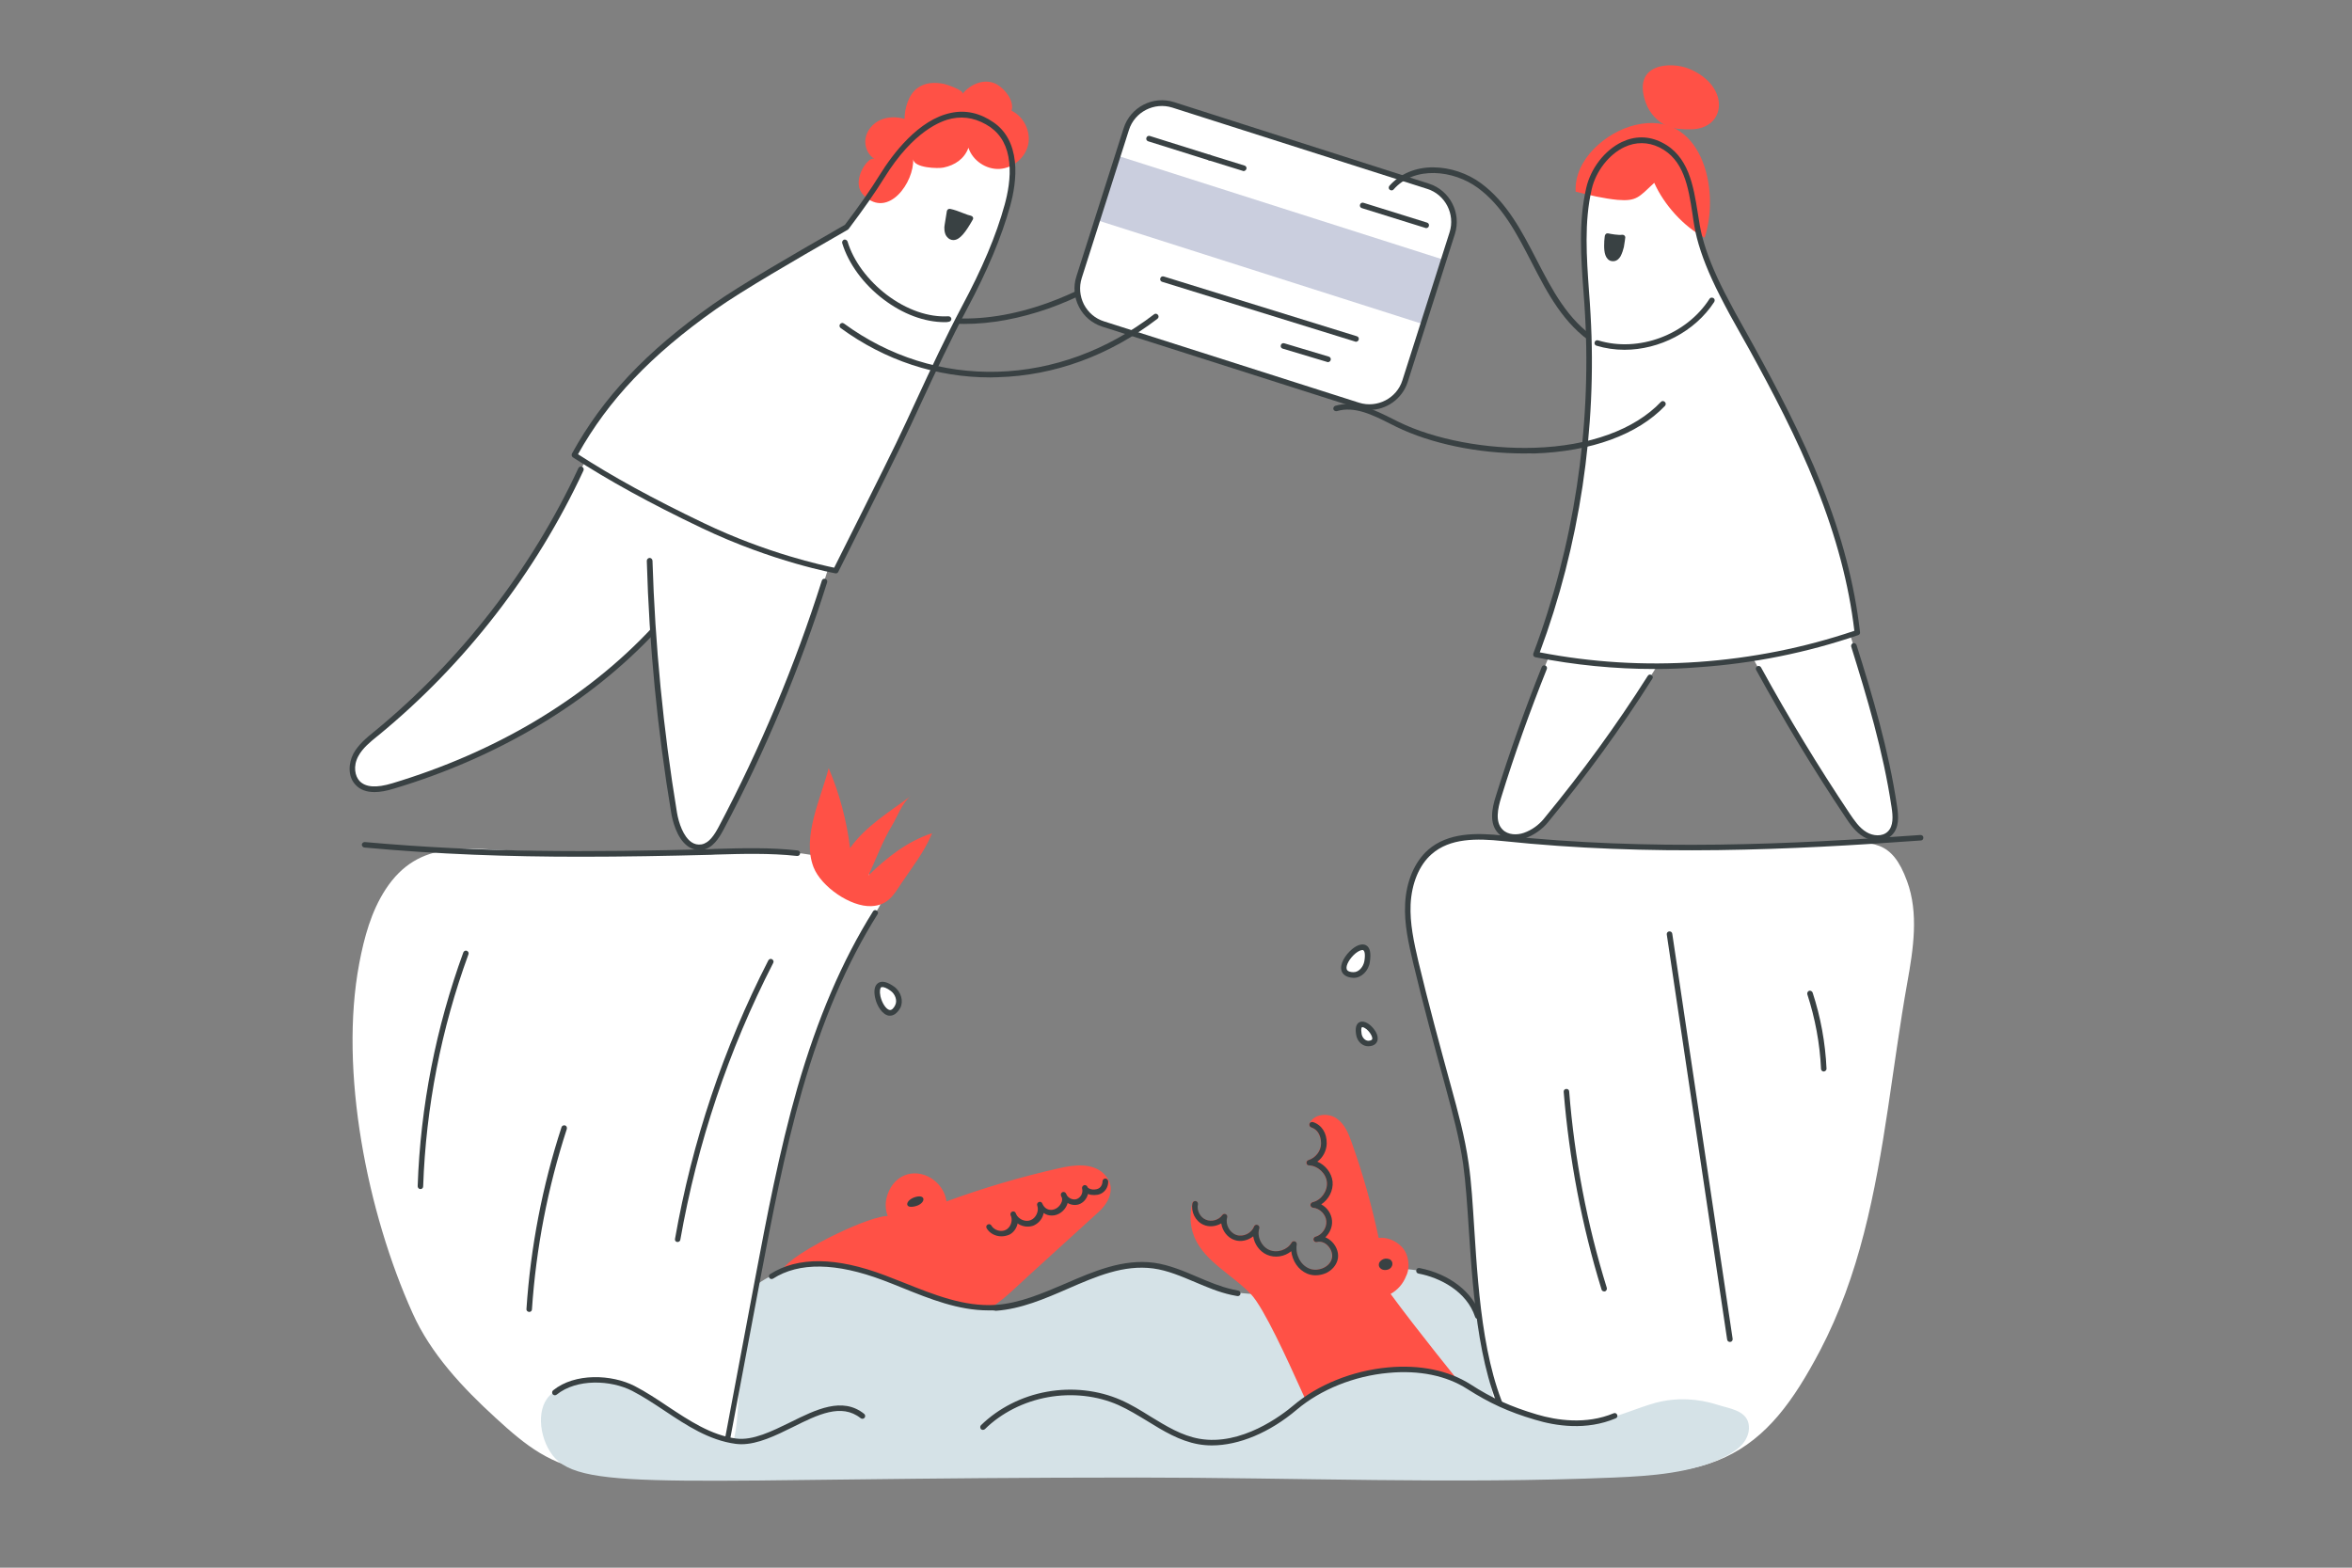 <?xml version="1.0" encoding="UTF-8"?> <!-- Generator: Adobe Illustrator 24.3.0, SVG Export Plug-In . SVG Version: 6.00 Build 0) --> <svg xmlns="http://www.w3.org/2000/svg" xmlns:xlink="http://www.w3.org/1999/xlink" id="Layer_1" x="0px" y="0px" viewBox="0 0 1200 800" style="enable-background:new 0 0 1200 800;" xml:space="preserve"><rect x="0" y="0" width="1200" height="800" fill="#808080" stroke="none"/> <style type="text/css"> .st0{fill:#FF5146;} .st1{fill:#394143;} .st2{fill:#FFFFFF;} .st3{fill:#D5E2E7;} .st4{fill:#CACEDE;} </style> <g> <g> <g> <path class="st0" d="M559.6,617.3c-11.9,10.8-23.8,21.7-35.7,32.5c-9.2,8.4-16.7,16.7-28.5,21c-25.2,9.2-53.7,6.8-78.7-2.1 c-4.3-1.5-8.6-3.3-12-6.3c-3.4-3-5.7-7.6-5-12.1c1.3-8.4,52.3-32.8,56-27.6c-5.3-7.4-1.1-19.4,7.6-22c8.7-2.5,18.7,5.4,18.3,14.4 c19.3-7.2,39.2-13.1,59.3-17.6c7.3-1.6,15.9-2.7,21.2,2.5C567.9,605.6,564.8,612.5,559.6,617.3z"></path> <path class="st0" d="M460.8,678c-14.4,0-29.6-2.7-44.6-8c-4.1-1.4-8.8-3.3-12.5-6.6c-4.1-3.7-6.2-8.8-5.5-13.4 c0.4-2.5,4.3-7.4,20.5-16.2c11-5.9,23.2-11.1,30.3-12.7c1.5-0.4,2.8-0.6,3.9-0.6c-1.3-3.4-1.4-7.3,0-11.1c1.7-5,5.4-8.8,10-10.1 c4.5-1.3,9.7-0.2,13.8,3.1c3.5,2.8,5.7,6.7,6.2,10.7c18.8-6.9,38.1-12.6,57.7-17c7.4-1.7,16.7-2.8,22.5,2.8 c2.4,2.4,3.7,5.1,3.6,8.1c-0.1,3.8-2.2,7.8-6.1,11.4l-35.7,32.5c-1.4,1.3-2.8,2.6-4.2,3.9c-7.5,7-14.6,13.6-24.8,17.4 C485,676,473.2,678,460.8,678z M453.5,623.3c-2,0-6.7,0.9-16.3,4.9c-17.6,7.3-35.5,18.3-36.1,22.3c-0.6,3.6,1.2,7.8,4.6,10.8 c3.3,3,7.7,4.7,11.5,6c27.4,9.7,55,10.4,77.7,2.1c9.7-3.6,16.6-10,23.9-16.8c1.4-1.3,2.8-2.6,4.2-3.9l35.7-32.5l0,0 c3.2-3,5.1-6.3,5.2-9.3c0-2.2-0.9-4.2-2.8-6c-4.9-4.7-13.2-3.6-19.9-2.1c-20,4.5-39.9,10.4-59.1,17.6c-0.4,0.2-0.9,0.1-1.3-0.2 s-0.6-0.7-0.6-1.2c0.2-3.8-1.7-7.7-5.2-10.4c-3.4-2.7-7.6-3.7-11.3-2.6c-3.6,1.1-6.7,4.2-8.1,8.3c-1.4,4.1-1,8.4,1.3,11.5 c0,0,0,0,0,0c0.5,0.6,0.3,1.5-0.3,2c-0.6,0.4-1.5,0.3-1.9-0.3C454.4,623.4,454.1,623.3,453.5,623.3z M454.6,623.5L454.6,623.5 C454.6,623.5,454.6,623.5,454.6,623.5z"></path> </g> <g> <path class="st1" d="M510.9,630.9c-3,0-6-1.5-7.5-4.1c-0.4-0.7-0.2-1.5,0.5-1.9c0.7-0.4,1.5-0.2,1.9,0.5c1.4,2.4,4.9,3.5,7.4,2.2 c2.3-1.2,3.5-4.3,2.7-6.8c-0.1-0.2-0.2-0.4-0.3-0.7c-0.2-0.7,0.1-1.5,0.8-1.8c0.7-0.3,1.5,0,1.8,0.7c0.1,0.2,0.2,0.4,0.3,0.7 c0.5,1.1,1.6,2.1,2.8,2.7c1.5,0.7,3.1,0.8,4.4,0.3c1.4-0.5,2.5-1.6,3.2-3.1c0.7-1.5,0.8-3.1,0.3-4.4c-0.3-0.7,0.1-1.5,0.8-1.8 c0.7-0.3,1.5,0,1.8,0.8c0.9,2.1,2.5,3.2,4.4,3.2c0,0,0.1,0,0.1,0c2.2,0,4.4-1.6,5.3-3.9c0.3-0.6,0.4-1.5,0.2-2.3 c-0.2-0.3-0.4-0.7-0.5-1.1c-0.2-0.7,0.1-1.4,0.7-1.7c0.6-0.3,1.4-0.1,1.8,0.5c0.2,0.4,0.4,0.7,0.6,1.2c1,1.5,3.2,2.4,4.9,1.8 c2.1-0.7,3.4-3.2,2.8-5.3c0,0,0,0,0,0c-0.2-0.7,0.2-1.5,1-1.8c0.7-0.2,1.5,0.2,1.8,1c0.1,0.5,1.4,1.1,2.5,1.2 c1.7,0.1,2.8-0.2,3.7-0.9c0.9-0.8,1.4-2,1.4-3.2c0-0.8,0.6-1.4,1.4-1.5c0.8,0,1.4,0.6,1.5,1.4c0.1,2.1-0.8,4.2-2.4,5.5 c-1.9,1.6-4.1,1.6-5.7,1.5c-0.6,0-1.4-0.2-2.2-0.5c-0.6,2.4-2.3,4.5-4.7,5.3c-1.9,0.6-4,0.3-5.7-0.7c-0.1,0.2-0.1,0.5-0.2,0.7 c-1.3,3.4-4.5,5.7-7.8,5.7c-1.6,0-3-0.4-4.2-1.3c-0.1,0.6-0.4,1.3-0.6,1.9c-1,2.2-2.8,3.8-4.8,4.6c-2.1,0.7-4.5,0.6-6.6-0.4 c-0.5-0.2-0.9-0.5-1.3-0.8c-0.5,2.4-2,4.7-4.3,5.8C513.4,630.7,512.1,630.9,510.9,630.9z"></path> </g> <path class="st1" d="M467.2,610.8c5.9-1.6,5,4.2-1.5,5C461.3,616.4,462.2,612.2,467.2,610.8z"></path> </g> <g> <path class="st2" d="M455.3,504.5c-15.3-11-4.6,22.5,2.6,9.1C459.6,510.6,458.1,506.6,455.3,504.5z"></path> <path class="st1" d="M454.1,518.3c-0.2,0-0.4,0-0.6,0c-3.3-0.5-6.1-4.9-7-9.1c-0.8-3.6-0.3-6.4,1.6-7.6c1.9-1.2,4.6-0.6,8.1,1.9 l0,0c3.6,2.6,4.9,7.5,3.1,10.9C457.5,517.5,455.6,518.3,454.1,518.3z M450.2,503.7c-0.3,0-0.5,0.1-0.6,0.1 c-0.6,0.4-0.9,2.1-0.4,4.6c0.8,3.5,2.9,6.7,4.7,7c1.2,0.2,2.2-1.2,2.8-2.4c1.3-2.5-0.1-5.8-2.2-7.3l0,0 C452.5,504.2,451,503.7,450.2,503.7z"></path> </g> <g> <path class="st3" d="M767.4,681c-1.7-1.1-3.5-2.1-5.2-3.3c-3.5-2.3-6.9-4.8-9.3-8.2c-2.4-3.3-3.6-6.8-6.6-9.8 c-7.4-7.3-17.9-11.2-28.1-12c-15.2-1.2-30.1,3.3-44.8,7.2c-14.7,3.9-30.1,7.4-45,4.1c-13.8-3-25.9-11.6-39.9-13.5 c-27.9-3.8-52.6,19.7-80.6,21.5c-19.8,1.3-38.4-8.2-57-15.2c-24.8-9.4-49.8-10.3-70.4,8.2c-1.5,7.5-3.4,15-5.1,22.4 c-1.6,7.2-2.2,15-4.3,22c-3.7,12.1-5.8,23.1,2.5,34.3c5.5,7.4,14.4,11.9,23.5,12.6c10.4,0.7,21.2,0.1,31.7,0.1 c25.9,0,51.7,0,77.6,0c29.2,0,58.5,0,87.7,0c27.7,0,55.5,0,83.2,0c21.5,0,44,0.5,65.1-4c11.1-2.4,21.9-7,30-14.9 c12.4-12.1,16.2-31.3,3.5-44.7C773.6,685.1,770.6,683,767.4,681z"></path> <g> <path class="st1" d="M753.9,673c-0.6,0-1.1-0.4-1.3-1c-4.3-13-17.8-20-28.9-22.1c-0.8-0.1-1.3-0.9-1.1-1.7 c0.1-0.8,0.9-1.3,1.7-1.1c15.2,3,27.1,12.2,31,24c0.2,0.7-0.2,1.5-0.9,1.8C754.2,673,754,673,753.9,673z"></path> </g> <g> <path class="st1" d="M504.2,668.7c-15.2,0-29.7-5.8-43.8-11.5c-3.3-1.3-6.6-2.7-9.9-3.9c-23.9-9-42.8-9.3-56.1-0.8 c-0.7,0.4-1.5,0.2-1.9-0.4c-0.4-0.7-0.2-1.5,0.4-1.9c14.1-9,33.8-8.8,58.6,0.6c3.3,1.3,6.7,2.6,10,3.9c15,6,30.4,12.2,46.4,11.2 c12.3-0.8,24.2-6,35.7-10.9c14.5-6.3,29.4-12.7,45.2-10.6c7.8,1.1,15.1,4.2,22.1,7.2c5.8,2.5,11.8,5,17.9,6.4 c1,0.2,1.9,0.4,2.9,0.6c0.8,0.1,1.3,0.8,1.2,1.6c-0.1,0.8-0.8,1.3-1.6,1.2c-1-0.2-2.1-0.4-3.1-0.6c-6.4-1.4-12.5-4-18.4-6.5 c-6.9-2.9-14-6-21.4-7c-15.1-2-29,4-43.7,10.4c-11.7,5.1-23.8,10.3-36.6,11.2C506.8,668.6,505.5,668.7,504.2,668.7z"></path> </g> </g> <g> <g> <path class="st0" d="M675.2,729.8c0.9,1.7,1.9,3.4,3.8,3.9c1.8,0.5,3.7,0.3,5.5-0.2c11.9-2.7,54.4-15.4,59.9-26.3 c0,0-23.5-28.9-37.2-47.7c4-1.7,7.2-5.1,8.8-9.2c2.1-3.9,1.2-10.1-2-13.3c-3.1-3.2-7.5-4.9-11.9-4c-3.4-17-8.1-33.7-14-49.9 c-1.5-4.3-3.4-8.8-7.1-11.4c-3.7-2.6-9.9-2.1-11.8,2.1c4.2,1.4,6.1,5.3,6,9.6c-0.1,4.4-3.2,8.5-7.5,9.8c5.2,0.2,9.9,4.6,10.5,9.8 s-3.3,10.5-8.4,11.7c4.1,0.4,7.7,4,8.1,8.1s-2.5,8.3-6.5,9.5c5.4-1.3,10.8,4.9,9.3,10.3c-1.5,5.4-8.4,8.1-13.6,5.9 c-5.1-2.2-8-8.3-7.2-13.9c-2.6,4.4-8.6,6.4-13.3,4.3c-4.7-2-7.3-7.8-5.8-12.7c-1.6,4.1-6.6,6.5-10.8,5.2 c-4.2-1.4-6.8-6.4-5.6-10.6c-2.2,3.1-6.7,4.4-10.2,2.8c-3.5-1.5-5.6-5.7-4.8-9.4c-5.3,24,16.3,31.2,29.6,45.3 c8.5,9,25.8,49.8,29.3,56.9c1.8,3.6,3.5,7.1,5.3,10.7C674.4,728.1,674.8,729,675.2,729.8z"></path> <path class="st0" d="M681.2,735.4c-0.8,0-1.7-0.1-2.6-0.4c-2.5-0.7-3.7-2.8-4.7-4.7c-0.2-0.4-0.4-0.8-0.6-1.2 c-0.2-0.4-0.4-0.9-0.6-1.3c-1.2-2.4-2.4-4.8-3.5-7.1c-0.6-1.2-1.2-2.4-1.8-3.6c-0.7-1.5-2.1-4.5-3.8-8.3 c-6.5-14.4-18.7-41.3-25.3-48.3c-3.4-3.6-7.5-6.8-11.4-9.9c-11.2-8.9-22.7-18-18.6-36.6c0,0,0,0,0,0c0.2-0.8,0.9-1.2,1.7-1.1 c0.8,0.2,1.2,0.9,1.1,1.7l0,0c-0.7,3,1.1,6.6,4,7.8c2.9,1.3,6.6,0.2,8.4-2.3c0.4-0.6,1.1-0.8,1.8-0.5c0.6,0.3,0.9,1,0.7,1.7 c-1,3.5,1.2,7.7,4.7,8.9c3.5,1.2,7.8-0.9,9-4.3c0.3-0.7,1.1-1.1,1.8-0.8c0.7,0.2,1.1,1,0.9,1.7c-1.3,4.2,1,9.2,5,11 c4,1.8,9.3,0.1,11.5-3.7c0.3-0.6,1-0.8,1.7-0.6c0.6,0.2,1,0.9,0.9,1.5c-0.8,5.2,1.9,10.5,6.3,12.3c2.2,1,5,0.8,7.4-0.3 c2.1-1,3.7-2.7,4.2-4.7c0.6-2.1-0.2-4.7-2-6.6c-1.6-1.7-3.7-2.4-5.6-1.9c-0.8,0.2-1.5-0.3-1.7-1c-0.2-0.7,0.2-1.5,1-1.7 c3.3-0.9,5.8-4.5,5.5-8c-0.3-3.5-3.4-6.5-6.8-6.8c-0.7-0.1-1.2-0.6-1.3-1.3c0-0.7,0.4-1.3,1.1-1.5c4.4-1,7.7-5.7,7.3-10.2 c-0.4-4.5-4.6-8.4-9.1-8.6c-0.7,0-1.3-0.5-1.3-1.2c-0.1-0.7,0.3-1.3,1-1.5c3.6-1.1,6.4-4.7,6.4-8.4c0-2-0.4-6.7-5-8.3 c-0.4-0.1-0.7-0.4-0.8-0.8c-0.2-0.4-0.2-0.8,0-1.1c0.9-2,2.6-3.5,5-4.1c2.9-0.8,6.4-0.3,8.9,1.5c4,2.8,6,7.5,7.6,12.1 c5.7,15.9,10.3,32.3,13.8,48.8c4.2-0.4,8.5,1.2,11.8,4.6c3.5,3.6,4.5,10.4,2.2,14.9c-1.5,3.9-4.3,7.1-7.9,9.1 c13.6,18.6,35.9,46,36.1,46.3c0.4,0.4,0.4,1,0.2,1.5c-2.5,5-12.1,10.7-28.3,16.9c-13.1,5-26.9,8.9-32.5,10.1 C683.7,735.2,682.5,735.4,681.2,735.4z M610.4,622.3c0.4,12,9.2,18.9,18.3,26.2c4,3.2,8.1,6.4,11.7,10.2 c6.9,7.3,19.2,34.5,25.8,49c1.7,3.8,3.1,6.8,3.8,8.2c0.6,1.2,1.2,2.4,1.8,3.6c1.1,2.3,2.3,4.7,3.5,7.1c0.2,0.4,0.4,0.9,0.6,1.4 c0.2,0.4,0.4,0.8,0.6,1.2l0,0c0.7,1.4,1.5,2.8,3,3.2c1.5,0.5,3.3,0.2,4.8-0.2c5.5-1.2,19.2-5.1,32.1-10 c14.2-5.4,23.5-10.6,26.3-14.8c-3.8-4.7-24.3-30.1-36.6-47c-0.3-0.3-0.3-0.8-0.2-1.2c0.1-0.4,0.4-0.8,0.8-0.9 c3.6-1.6,6.6-4.7,8-8.4c0-0.1,0-0.1,0.1-0.2c1.8-3.4,1-8.9-1.7-11.6c-3-3-6.8-4.3-10.6-3.6c-0.4,0.1-0.7,0-1.1-0.2 c-0.3-0.2-0.5-0.5-0.6-0.9c-3.4-16.8-8.1-33.6-13.9-49.7c-1.5-4.1-3.2-8.4-6.6-10.7c-1.8-1.3-4.4-1.7-6.5-1.1 c-0.7,0.2-1.6,0.6-2.4,1.4c3.5,1.9,5.4,5.6,5.3,10.3c-0.1,3.6-1.9,7.1-4.8,9.2c4.1,1.7,7.3,5.7,7.8,10.2c0.4,4.6-2,9.1-5.8,11.6 c3,1.6,5.2,4.7,5.5,8.2c0.3,3.2-1.1,6.4-3.4,8.6c1.2,0.5,2.4,1.3,3.5,2.4c2.5,2.6,3.6,6.2,2.7,9.3c-0.8,2.8-2.9,5.1-5.7,6.5 c-3.1,1.5-6.8,1.6-9.8,0.4c-4.4-1.9-7.4-6.4-8-11.4c-3.4,2.8-8.3,3.6-12.4,1.8c-3.8-1.7-6.4-5.4-7-9.4c-2.6,2.1-6.3,3-9.5,1.9 c-3.7-1.2-6.3-4.8-6.8-8.5c-2.7,1.6-6.2,2-9.1,0.7C612.6,624.5,611.4,623.5,610.4,622.3z"></path> </g> <g> <path class="st1" d="M708.1,643.8c1.1,0.5,0.8,2.1-0.5,2.6c-1.3,0.5-2.9-0.2-2.8-1.2c0.1-1.1,2-1.9,3.1-1.5L708.1,643.8z"></path> <path class="st1" d="M706.7,648.1c-0.8,0-1.6-0.2-2.2-0.7c-0.8-0.6-1.1-1.4-1-2.3c0.1-0.9,0.7-1.6,1.6-2.2 c1.1-0.7,2.4-0.8,3.5-0.4c0,0,0,0,0.1,0l0.2,0.1c0,0,0,0,0.1,0c0.9,0.5,1.5,1.4,1.4,2.4c0,1.2-0.8,2.3-2,2.8 C707.7,648,707.2,648.1,706.7,648.1z M706.2,645.5L706.2,645.5L706.2,645.5z M706.6,645.2c0.2,0,0.3,0,0.5-0.1 c0.1,0,0.1-0.1,0.2-0.1c0,0,0,0,0,0C707,645.1,706.8,645.1,706.6,645.2z"></path> </g> <g> <path class="st1" d="M671.2,650.8c-1.5,0-3-0.3-4.4-0.9c-4.4-1.9-7.4-6.4-8-11.4c-3.4,2.8-8.3,3.6-12.4,1.8 c-3.8-1.7-6.4-5.4-7-9.4c-2.6,2.1-6.3,3-9.5,1.9c-3.7-1.2-6.3-4.8-6.8-8.5c-2.7,1.6-6.2,2-9.1,0.7c-4.1-1.8-6.5-6.6-5.6-11 c0.2-0.8,0.9-1.2,1.7-1.1c0.8,0.2,1.2,0.9,1.1,1.7c-0.7,3,1.1,6.6,4,7.8c2.9,1.3,6.6,0.2,8.4-2.3c0.4-0.6,1.1-0.8,1.8-0.5 c0.6,0.3,0.9,1,0.7,1.7c-1,3.5,1.2,7.7,4.7,8.9c3.5,1.2,7.8-0.9,9-4.3c0.3-0.7,1.1-1.1,1.8-0.8c0.7,0.2,1.1,1,0.9,1.7 c-1.3,4.2,1,9.2,5,11c4,1.8,9.3,0.1,11.5-3.7c0.3-0.6,1-0.8,1.7-0.6c0.6,0.2,1,0.9,0.9,1.5c-0.8,5.2,1.9,10.5,6.3,12.3 c2.2,1,5,0.8,7.4-0.3c2.1-1,3.7-2.7,4.2-4.7c0.6-2.1-0.2-4.7-2-6.6c-1.6-1.7-3.7-2.4-5.6-1.9c-0.8,0.2-1.5-0.3-1.7-1 c-0.2-0.7,0.2-1.5,1-1.7c3.3-0.9,5.8-4.5,5.5-8c-0.3-3.5-3.4-6.5-6.8-6.8c-0.7-0.1-1.2-0.6-1.3-1.3c0-0.7,0.4-1.3,1.1-1.5 c4.4-1,7.7-5.7,7.3-10.2c-0.4-4.5-4.6-8.4-9.1-8.6c-0.7,0-1.3-0.5-1.3-1.2c-0.1-0.7,0.3-1.3,1-1.5c3.6-1.1,6.4-4.7,6.4-8.4 c0-2-0.4-6.7-5-8.3c-0.7-0.2-1.1-1-0.9-1.8c0.2-0.7,1-1.1,1.8-0.9c4.5,1.5,7.1,5.6,7,11c-0.1,3.6-1.9,7.1-4.8,9.2 c4.1,1.7,7.3,5.7,7.8,10.2c0.4,4.6-2,9.1-5.8,11.6c3,1.6,5.2,4.7,5.5,8.2c0.3,3.2-1.1,6.4-3.4,8.6c1.2,0.5,2.4,1.3,3.5,2.4 c2.5,2.6,3.6,6.2,2.7,9.3c-0.8,2.8-2.9,5.1-5.7,6.5C674.9,650.4,673,650.8,671.2,650.8z"></path> </g> </g> <g> <path class="st2" d="M386.9,651.9c-2.8,14.7-5.6,29.5-8.3,44.2c-4.4,23.5,2.9,54.5-25.3,56.4c-31.1,2.1-36.3,1.3-50.6-1.2 c-22.2-3.9-33.9-13.1-50-27.9c-16.6-15.2-32.9-32.5-42.2-53.3c-23.1-51.2-37.6-123.6-27.2-178.5c2.5-13.2,6.1-26.5,13.4-37.7 c17.2-26.4,42.3-20.5,69.6-19.6c32.3,1.1,64.7,1.2,97,0.3c27-0.8,55.5-1.9,79.2,11.2c3.5,1.9,7.2,4.6,8,8.5 c0.8,4-1.5,7.9-3.7,11.4C411.9,521.2,399,587.5,386.9,651.9z"></path> <g> <path class="st1" d="M345.7,633.8c-0.1,0-0.2,0-0.2,0c-0.8-0.1-1.3-0.9-1.1-1.6c8.7-49.6,24.7-97.4,47.6-142.1 c0.4-0.7,1.2-1,1.9-0.6c0.7,0.4,1,1.2,0.6,1.9c-22.8,44.4-38.7,91.9-47.4,141.3C347,633.3,346.4,633.8,345.7,633.8z"></path> </g> <g> <path class="st1" d="M270,669.5C270,669.5,270,669.5,270,669.5c-0.9-0.1-1.5-0.7-1.4-1.5c2.1-31.5,8.1-62.8,17.9-92.8 c0.2-0.7,1-1.1,1.8-0.9c0.7,0.2,1.1,1,0.9,1.8c-9.7,29.8-15.7,60.8-17.8,92.1C271.4,668.9,270.8,669.5,270,669.5z"></path> </g> <g> <path class="st1" d="M214.5,606.8C214.5,606.8,214.5,606.8,214.5,606.8c-0.8,0-1.4-0.7-1.4-1.5c1.4-40.8,9.3-80.9,23.3-119.3 c0.3-0.7,1.1-1.1,1.8-0.8c0.7,0.3,1.1,1.1,0.8,1.8c-13.9,38.1-21.7,77.9-23.1,118.4C215.9,606.2,215.3,606.8,214.5,606.8z"></path> </g> <g> <path class="st1" d="M370.8,738.4c-0.1,0-0.2,0-0.3,0c-0.8-0.1-1.3-0.9-1.1-1.6l16-85c5.7-30.1,12.1-64.1,21.4-96.6 c10.3-35.6,22.9-65,38.6-90.1c0.4-0.7,1.3-0.9,1.9-0.4c0.7,0.4,0.9,1.3,0.4,1.9c-15.6,24.8-28.1,54-38.3,89.3 c-9.3,32.3-15.7,66.3-21.4,96.3l-16,85C372.1,737.9,371.5,738.4,370.8,738.4z"></path> </g> <g> <path class="st1" d="M296.5,437.2c-36.9,0-72.5-1.2-110.6-4.7c-0.8-0.1-1.3-0.8-1.3-1.5c0.1-0.8,0.8-1.3,1.5-1.3 c60.2,5.4,114.3,5.3,177,3.6l1.8-0.1c13.9-0.4,28.2-0.8,42.1,0.8c0.8,0.1,1.3,0.8,1.2,1.6c-0.1,0.8-0.8,1.3-1.6,1.2 c-13.7-1.5-27.9-1.1-41.7-0.7l-1.8,0.1C340.1,436.8,318.1,437.2,296.5,437.2z"></path> </g> <path class="st0" d="M475,426.5c-3.7,8.5-9.6,16.1-14.8,23.8c-4.2,6.3-7,11.7-15.6,12.1c-10.6,0.5-25.6-9.9-29.5-19.8 c-6.1-15.6,3.9-35.6,7.7-50.6c5.5,13,9.2,26.7,10.9,40.8c8-11.3,19.9-18.3,31-26.6c-4.2,3.1-6.9,10.6-9.6,15.1 c-4.8,7.9-8.1,17-12,25.4c9.5-9.2,19.7-17.3,32.4-21.5C475.4,425.6,475.2,426.1,475,426.5z"></path> </g> <g> <path class="st2" d="M767,427.9c37.6,3.9,75.4,5.2,113.1,4.6c18.8-0.3,37.6-1,56.3-2.1c19-1,28.9-1.9,36.6,19.3 c6,16.3,3.2,34.6,0.1,51.8c-7.6,42.5-11.3,85.9-22.1,127.8c-5.3,20.7-12.5,41-22.4,59.9c-27.1,51.5-54.4,75.4-144.4,55.4 c-21.8-4.9-22.5-36.6-26.9-55.8c-7.1-30.9-5-63.6-9.5-94.9c-1.9-13.3-5.4-26.2-9-39.1c-5.7-21.1-11.5-42.2-16.6-63.5 c-2.3-9.7-4.5-19.6-4.1-29.6c0.5-10,3.9-20.3,11.2-26.7C739.5,426.1,754,426.5,767,427.9z"></path> <g> <path class="st1" d="M818.4,659c-0.6,0-1.2-0.4-1.3-1c-10.1-32.7-16.5-66.6-19.3-100.8c-0.1-0.8,0.5-1.5,1.3-1.5 c0.8-0.1,1.5,0.5,1.5,1.3c2.7,34,9.1,67.7,19.2,100.2c0.2,0.7-0.2,1.5-0.9,1.8C818.7,659,818.6,659,818.4,659z"></path> </g> <g> <path class="st1" d="M882.6,684.8c-0.7,0-1.3-0.5-1.4-1.2l-30.8-206.7c-0.1-0.8,0.4-1.5,1.2-1.6c0.8-0.1,1.5,0.4,1.6,1.2 L884,683.2c0.1,0.8-0.4,1.5-1.2,1.6C882.8,684.8,882.7,684.8,882.6,684.8z"></path> </g> <g> <path class="st1" d="M930.5,546.8c-0.7,0-1.4-0.6-1.4-1.3c-0.6-13-3-25.8-7-38.1c-0.2-0.7,0.2-1.5,0.9-1.8 c0.7-0.2,1.5,0.2,1.8,0.9c4.1,12.5,6.5,25.6,7.1,38.9C931.9,546.1,931.3,546.7,930.5,546.8C930.5,546.8,930.5,546.8,930.5,546.8z "></path> </g> <g> <path class="st2" d="M697.6,490.8c3.1-19.6-22.2,6.2-7,6.8C694,497.7,697,494.4,697.6,490.8z"></path> <path class="st1" d="M690.8,499c-0.1,0-0.2,0-0.3,0c-4-0.2-5.5-2-6-3.5c-1.2-3.4,1.9-8.3,5.4-11.2c2.7-2.2,5.3-2.9,7.1-1.9 c2,1.1,2.6,4,1.9,8.5c0,0,0,0,0,0C698.3,495.4,694.6,499,690.8,499z M695.1,484.8c-0.7,0-2,0.5-3.5,1.7c-3,2.5-5.1,6.2-4.5,8.1 c0.4,1.2,2.1,1.5,3.4,1.5c2.8,0.1,5.1-2.8,5.6-5.6c0.6-3.6,0.1-5.3-0.6-5.6C695.5,484.8,695.3,484.8,695.1,484.8z M697.6,490.8 L697.6,490.8L697.6,490.8z"></path> </g> <g> <path class="st2" d="M693.3,527.8c-2.1-13.5,15.2,4.2,4.8,4.7C695.7,532.6,693.7,530.3,693.3,527.8z"></path> <path class="st1" d="M698,533.9c-2.6,0-5.5-2.1-6.1-5.9c0,0,0,0,0,0c-0.2-1.2-0.8-5,1.6-6.3c1.4-0.8,3.4-0.3,5.4,1.3 c2.1,1.7,4.8,5.3,3.8,8.2c-0.4,1.2-1.5,2.6-4.5,2.7C698.1,533.9,698,533.9,698,533.9z M694.7,527.6c0.3,1.9,1.8,3.5,3.4,3.5 c0.5,0,1.7-0.1,2-0.8c0.3-1-0.9-3.4-2.9-5.1c-1.3-1-2.1-1.1-2.2-1.1C694.8,524.2,694.2,524.7,694.7,527.6L694.7,527.6z"></path> </g> <g> <path class="st1" d="M772.9,732.9c-0.5,0-0.9-0.2-1.2-0.7c-17.2-27-20-70.1-22.3-104.7c-0.8-12.4-1.6-24.2-2.9-33.5 c-1.9-13.2-5.5-26.3-8.9-39c-5.7-20.8-11.5-42.3-16.6-63.6c-2.4-10.1-4.6-20-4.1-30c0.5-11.5,4.8-21.6,11.7-27.7 c10.2-8.9,24.5-8.8,38.5-7.3c75.1,7.9,146.6,4.5,212.7-0.3c0.8,0,1.5,0.5,1.5,1.3c0.1,0.8-0.5,1.5-1.3,1.5 c-66.2,4.8-137.9,8.2-213.2,0.3c-13.3-1.4-27-1.6-36.4,6.7c-6.3,5.5-10.2,14.9-10.7,25.7c-0.4,9.6,1.6,18.9,4,29.2 c5.1,21.3,10.9,42.7,16.6,63.5c3.5,12.8,7.1,25.9,9,39.3c1.4,9.4,2.1,21.2,2.9,33.7c2.2,34.3,5,77,21.8,103.4 c0.4,0.7,0.2,1.5-0.4,2C773.5,732.8,773.2,732.9,772.9,732.9z"></path> </g> </g> <g> <path class="st3" d="M792.5,724.9c-4.6-0.8-9.2-2-13.6-3.6c-11.5-3.9-21.4-10.4-32.5-15.1c-9.9-4.2-19-7.4-29.7-7.4 c-6.6,0-13.3,0.7-19.8,2c-13.3,2.8-25.8,8.7-36.2,17.5c-12.9,11-31.8,20.4-49.2,17.3c-14.9-2.6-26.7-13.7-40.5-19.9 c-16.6-7.4-35.7-6.6-52,0.4c-7.7,3.3-14.8,9.8-20.9,14.5c-12.7,9.9-30.3,8.1-43.7,1.1c-6-3.1-11.8-9.5-18.2-11.9 c-12.6-4.8-24.7,3.3-35.5,8.8c-6.5,3.3-11.6,6.4-18.8,6.9c-12.8,1-27.3-6-37-13.2c-17.6-13.1-41.4-27.3-63.1-11.3 c-8.4,6.2-7.1,22.1,0.1,31.6C296.6,762,347.6,754,579.9,754c81.2,0,162.4,3.4,243.6,0c18.7-0.8,40.2-2.2,57.1-10.9 c3.2-1.7,6.4-3.7,8.7-6.5c2.3-2.8,3.6-6.6,2.8-10.2c-1.5-6.8-10.2-7.7-15.7-9.5c-10.1-3.3-21.2-3.8-31.5-1.1 c-9.9,2.7-19.3,7.3-29.4,9.2C807.8,726.4,800.1,726.2,792.5,724.9z"></path> <g> <path class="st1" d="M618.3,737.6c-2.4,0-4.7-0.2-6.9-0.6c-9.6-1.7-17.9-6.8-26-11.8c-4.8-2.9-9.7-5.9-14.8-8.2 c-10.8-4.8-23.6-6.2-35.9-4c-12.3,2.2-23.8,8-32.2,16.3c-0.6,0.5-1.5,0.5-2,0c-0.5-0.6-0.5-1.5,0-2c8.9-8.7,20.8-14.8,33.7-17.1 c12.9-2.3,26.2-0.8,37.6,4.2c5.3,2.3,10.3,5.4,15.1,8.4c8.2,5,16,9.8,25,11.4c21.5,3.8,42.2-12.1,48-17 c12.5-10.6,30.1-17.7,48.2-19.4c16.4-1.5,30.9,1.5,42.1,8.6c11,7.1,20.5,11.4,33.9,15.4c10.1,3,25.1,5.3,39.2-0.6 c0.7-0.3,1.5,0,1.8,0.8c0.3,0.7,0,1.5-0.8,1.8c-14.9,6.3-30.6,3.9-41.1,0.7c-13.6-4-23.3-8.5-34.6-15.7 c-10.6-6.8-24.5-9.7-40.3-8.2c-17.5,1.6-34.5,8.5-46.6,18.7C647.8,731.1,632.1,737.6,618.3,737.6z"></path> </g> <g> <path class="st1" d="M378.2,737c-1,0-2-0.1-2.9-0.2c-13.5-1.8-25-9.4-36.1-16.8c-5.4-3.6-11-7.3-16.6-10.2 c-10.9-5.6-28.3-6.4-38.6,1.9c-0.6,0.5-1.5,0.4-2-0.2c-0.5-0.6-0.4-1.5,0.2-2c11.1-9,29.9-8.2,41.6-2.2c5.8,3,11.4,6.7,16.9,10.4 c10.9,7.2,22.1,14.7,34.9,16.4c8.5,1.1,18.2-3.7,27.6-8.3c13.1-6.5,26.6-13.2,37.7-4.3c0.6,0.5,0.7,1.4,0.2,2 c-0.5,0.6-1.4,0.7-2,0.2c-9.8-7.8-21.9-1.8-34.7,4.6C395.7,732.6,386.7,737,378.2,737z"></path> </g> </g> <g> <g> <path class="st2" d="M192,374.3c-3.9,3.2-8,6.5-10.4,11c-2.4,4.5-2.7,10.5,0.8,14.2c4.4,4.7,12.1,3.4,18.3,1.6 c34.2-10.3,67-25.8,95.9-47c30-21.9,56.1-50.2,83.5-75.3c3.2-2.9,6.6-6.2,7.1-10.5c0.5-4.5-2.2-8.6-5.1-12.1 c-12.7-15.4-30.1-26.7-49.2-32.1c-6.4-1.8-13.2-2.2-19.8-1.5c-11.6,1.3-18.9,22.1-25.1,33.9c-7.8,14.9-16.7,29.2-26.4,42.9 C241.8,327.3,218.4,352.6,192,374.3z"></path> <g> <path class="st1" d="M191.1,404.2c-4.2,0-7.4-1.2-9.7-3.7c-4.2-4.4-3.5-11.3-1.1-15.9c2.5-4.6,6.5-7.9,10.4-11.1l0.4-0.3 c44-36.2,80-82.6,104-134.3c0.3-0.7,1.2-1,1.9-0.7c0.7,0.3,1,1.2,0.7,1.9c-24.2,52.1-60.4,98.9-104.8,135.3l-0.4,0.3 c-3.7,3-7.5,6.1-9.7,10.2c-2.8,5.2-1.6,10.2,0.6,12.6c3.1,3.3,8.6,3.7,16.8,1.2c25.9-7.8,50.4-18.4,72.6-31.6 c23-13.7,43.3-29.9,60.2-48.1c0.5-0.6,1.4-0.6,2-0.1c0.6,0.5,0.6,1.4,0.1,2c-17.1,18.4-37.5,34.8-60.8,48.6 c-22.4,13.3-47.1,24.1-73.2,31.9C197.3,403.6,194,404.2,191.1,404.2z"></path> </g> <path class="st2" d="M331.1,286.1c-0.3,6.3,0.6,13,0.9,18.9c0.6,12.2,1.4,24.3,2.5,36.5c2.2,24.6,5.3,49.1,9.3,73.4 c1.4,8.2,6,18.8,14.2,17.3c4.7-0.9,7.5-5.5,9.8-9.7c0.6-1.2,1.3-2.4,1.9-3.7c12.8-24.5,24.3-49.7,34.3-75.5 c5-12.9,9.7-25.9,14-39c3.3-10.1,6.5-20.2,9.7-30.4c4.5-14.4-5.4-21.4-17.8-25.7c-8.4-2.9-17.5-2.9-26.3-1.5 c-13.6,2.1-26.6,7.5-37.8,15.5c-4.1,3-8,6.3-10.8,10.6C332.4,276.6,331.4,281.2,331.1,286.1z"></path> <g> <path class="st1" d="M356.5,433.7c-2,0-3.8-0.6-5.5-1.8c-6-4.2-8-14-8.5-16.8c-7.1-42.5-11.3-85.9-12.5-128.9 c0-0.8,0.6-1.4,1.4-1.5c0.8,0,1.4,0.6,1.5,1.4c1.3,42.9,5.5,86.2,12.5,128.6c0.9,5.4,3.3,12.2,7.3,15c1.6,1.1,3.3,1.5,5.2,1.2 c3.9-0.7,6.5-4.7,8.8-9c21.2-40.1,38.9-82.3,52.6-125.6c0.2-0.7,1-1.2,1.8-0.9c0.7,0.2,1.2,1,0.9,1.8 c-13.7,43.5-31.4,85.9-52.8,126.1c-2.6,4.9-5.7,9.5-10.8,10.4C357.7,433.6,357.1,433.7,356.5,433.7z"></path> </g> <g> <path class="st1" d="M492,165.3c-2.4,0-4.8-0.1-7.1-0.2c-0.8-0.1-1.4-0.7-1.3-1.5c0.1-0.8,0.7-1.4,1.5-1.3 c15.5,1.1,32-1.5,49.1-7.6c13.7-4.9,27.5-12,40.9-21c0.6-0.4,1.5-0.3,2,0.4c0.4,0.6,0.3,1.5-0.4,2 c-13.6,9.1-27.6,16.3-41.6,21.3C520.2,162.6,505.8,165.3,492,165.3z"></path> </g> <path class="st2" d="M492.1,157.1c-12.2,22.8-22.3,46.3-33.5,69.6c-5.7,11.9-32.1,64.5-32.1,64.5s-31.2-5.5-68-23.1 c-22.5-10.7-44.6-22.3-65.4-35.9c17.5-32,41.9-54.8,71.4-75.6c15.6-11,50.4-30.8,67.6-40.7c6.5-8.6,12.5-16.9,18.1-26 c11.3-18.2,33.2-42,56.1-26.1c13,9,11.5,27.6,7.8,41C509.1,122.9,501,140.6,492.1,157.1z"></path> <g> <path class="st1" d="M482,164.4c-10.3,0-21.3-4.1-31.2-11.6c-10.2-7.7-17.9-18.2-21.1-28.7c-0.2-0.7,0.2-1.5,0.9-1.8 c0.7-0.2,1.5,0.2,1.8,0.9c3,10,10.4,19.9,20.1,27.3c10.1,7.6,21.2,11.5,31.4,10.9c0.8,0,1.4,0.6,1.5,1.3c0,0.8-0.6,1.4-1.3,1.5 C483.4,164.4,482.7,164.4,482,164.4z"></path> </g> <g> <path class="st1" d="M495,111.3c-3,5.4-7.7,13-11,8.2c-0.8-1.1-0.9-3.5-0.6-4.8c0.1-0.5,1.1-7,1.1-7 C487.8,108.5,492.5,110.7,495,111.3z"></path> <path class="st1" d="M486.3,122.5c-1,0-2.3-0.4-3.5-2.1c-1-1.5-1.2-4.2-0.8-5.9c0.1-0.4,0.6-3.8,1.1-6.8 c0.1-0.4,0.3-0.7,0.6-0.9c0.3-0.2,0.7-0.3,1.1-0.2c2,0.4,4.5,1.3,6.7,2.2c1.5,0.6,2.9,1.1,3.9,1.3c0.4,0.1,0.8,0.4,1,0.8 c0.2,0.4,0.1,0.9-0.1,1.2c-3.5,6.2-6.5,10.3-9.7,10.4C486.4,122.5,486.4,122.5,486.3,122.5z M485.6,109.6 c-0.3,2.1-0.8,5.1-0.9,5.6c-0.3,1.1-0.1,3,0.4,3.6c0.6,0.9,1.1,0.9,1.3,0.9c1.9-0.1,4.8-4.7,6.5-7.5c-0.8-0.3-1.6-0.6-2.4-0.9 C488.9,110.6,487.2,110,485.6,109.6z"></path> </g> <path class="st0" d="M441.8,83.5c-1.4,1.8-2.5,4-2.8,5c-1.4,4-1.5,8.1,1.8,11.3c12.4,12,25.7-6.8,25.1-18.7 c0.2,4.7,12.8,5,15.5,4.4c5.8-1.2,10.6-4.4,12.7-10.1c2.1,6.5,9,11.2,15.9,10.8c6.9-0.4,13.2-5.8,14.6-12.5 c1.4-6.7-2.3-14.2-8.5-17.2c1.5-4.9-3.2-11-7.6-13.5c-6.1-3.3-13.5-0.1-17.5,5c1.4-1.8-8.1-4.9-9.4-5.2 c-4.8-0.9-9.5-0.8-13.6,2.2c-4.5,3.3-6.5,10.4-6.5,15.7c-4-1.2-8.4-1.2-12.3,0.5c-3.8,1.7-6.9,5.2-7.6,9.4 c-0.7,4.1,1.2,8.7,4.9,10.7C445.1,80.3,443.3,81.7,441.8,83.5z"></path> <g> <path class="st1" d="M426.5,292.6c-0.1,0-0.2,0-0.2,0c-0.3-0.1-31.8-5.7-68.4-23.2c-26.6-12.7-47.4-24.2-65.6-36 c-0.6-0.4-0.8-1.2-0.5-1.9c15.7-28.6,37.8-52.1,71.8-76.1c13.8-9.8,42.3-26.2,61.1-37c2.3-1.3,4.4-2.6,6.4-3.7 c7.5-9.9,13-17.8,17.9-25.7c6.4-10.3,19.6-28,36.2-31.4c7.6-1.6,14.9,0.1,21.8,4.9c6.2,4.3,9.8,11,10.8,19.9 c0.9,8.3-0.8,16.9-2.4,22.7c-4.4,15.8-11.6,33.1-22.1,52.7l0,0c-8.2,15.4-15.7,31.4-22.9,46.9c-3.4,7.4-7,15.1-10.6,22.6 c-5.6,11.7-31.9,64-32.1,64.5C427.5,292.3,427,292.6,426.5,292.6z M294.9,231.8c17.8,11.5,38.2,22.7,64.1,35.1 c32.5,15.6,60.9,21.6,66.6,22.8c3.6-7.2,26.4-52.6,31.6-63.5c3.6-7.5,7.2-15.2,10.6-22.6c7.2-15.6,14.7-31.6,22.9-47.1 c10.4-19.4,17.6-36.4,21.9-52.1c1.5-5.5,3.2-13.7,2.3-21.6c-0.8-8-4.1-14-9.6-17.9c-6.3-4.3-12.9-5.8-19.7-4.4 c-5.4,1.1-19.6,6.3-34.4,30.2c-5,8-10.6,16-18.2,26.1c-0.1,0.1-0.3,0.3-0.4,0.4c-2,1.1-4.2,2.4-6.6,3.8 c-18.8,10.8-47.2,27.2-60.9,36.9C332.1,181.2,310.4,204.1,294.9,231.8z M492.1,157.1L492.1,157.1L492.1,157.1z"></path> </g> </g> <g> <path class="st2" d="M692.9,206.9l-130.1-41.5c-10-3.2-15.5-13.9-12.3-23.9l24.1-75.6c3.2-10,13.9-15.5,23.9-12.3L728.6,95 c10,3.2,15.5,13.9,12.3,23.9l-24.1,75.6C713.6,204.5,702.9,210.1,692.9,206.9z"></path> <rect x="560.9" y="105.1" transform="matrix(0.953 0.304 -0.304 0.953 67.811 -191.135)" class="st4" width="174.6" height="34.5"></rect> <g> <path class="st1" d="M698.7,209.2c-2.1,0-4.1-0.3-6.2-1l-130.1-41.5c-5.2-1.7-9.4-5.2-11.9-10.1c-2.5-4.8-3-10.4-1.3-15.6 l24.1-75.6c3.4-10.7,14.9-16.7,25.7-13.3L729,93.7c10.7,3.4,16.7,14.9,13.3,25.7L718.2,195C715.4,203.6,707.3,209.2,698.7,209.2 z M693.4,205.5c9.2,2.9,19.2-2.2,22.1-11.4l24.1-75.6c2.9-9.2-2.2-19.2-11.4-22.1L598.1,54.9c-9.2-2.9-19.2,2.2-22.1,11.4 l-24.1,75.6c-1.4,4.5-1,9.2,1.1,13.4c2.2,4.2,5.8,7.3,10.3,8.7L693.4,205.5z"></path> </g> <g> <path class="st1" d="M691.8,174.4c-0.1,0-0.3,0-0.4-0.1l-98.5-30.5c-0.7-0.2-1.2-1-0.9-1.8c0.2-0.7,1-1.2,1.8-0.9l98.5,30.5 c0.7,0.2,1.2,1,0.9,1.8C693,174,692.4,174.4,691.8,174.4z"></path> </g> <g> <path class="st1" d="M677.5,184.8c-0.1,0-0.3,0-0.4-0.1l-22.7-6.8c-0.7-0.2-1.2-1-0.9-1.8c0.2-0.7,1-1.2,1.8-0.9l22.7,6.8 c0.7,0.2,1.2,1,0.9,1.8C678.7,184.4,678.1,184.8,677.5,184.8z"></path> </g> <g> <path class="st1" d="M727.6,116.4c-0.1,0-0.3,0-0.4-0.1l-32.4-10.1c-0.7-0.2-1.2-1-0.9-1.8c0.2-0.7,1-1.2,1.8-0.9l32.4,10.1 c0.7,0.2,1.2,1,0.9,1.8C728.8,116.1,728.2,116.4,727.6,116.4z"></path> </g> <g> <path class="st1" d="M634.5,87.3c-0.1,0-0.3,0-0.4-0.1l-17.4-5.4c-0.7-0.2-1.2-1-0.9-1.8c0.2-0.7,1-1.2,1.8-0.9l17.4,5.4 c0.7,0.2,1.2,1,0.9,1.8C635.6,86.9,635.1,87.3,634.5,87.3z"></path> </g> <g> <path class="st1" d="M617.1,81.9c-0.1,0-0.3,0-0.4-0.1l-30.9-9.7c-0.7-0.2-1.2-1-0.9-1.8c0.2-0.7,1-1.2,1.8-0.9l30.9,9.7 c0.7,0.2,1.2,1,0.9,1.8C618.3,81.5,617.7,81.9,617.1,81.9z"></path> </g> </g> <g> <g> <path class="st1" d="M814,175.7c-0.3,0-0.5-0.1-0.8-0.2c-15.4-9.9-23.8-26.1-31.8-41.7c-7.6-14.7-14.8-28.7-27.5-38 c-12.3-9-32.2-11.3-42.9,0.9c-0.5,0.6-1.4,0.6-2,0.1c-0.6-0.5-0.6-1.4-0.1-2c5.4-6.1,13.4-9.5,22.6-9.4c8.4,0.1,17.2,3,24.1,8.1 c13.2,9.7,20.9,24.6,28.3,38.9c7.9,15.3,16,31.1,30.8,40.6c0.7,0.4,0.8,1.3,0.4,2C814.9,175.5,814.5,175.7,814,175.7z"></path> </g> <path class="st2" d="M802.2,307.3c-14.6,32.3-27.2,65.5-37.7,99.3c-1.8,5.9-3.3,13.3,1,17.7c3.1,3.2,8.3,3.5,12.4,2 c4.2-1.5,8-4.2,10.8-7.6c28-34.1,50.2-66.3,74.4-108.2L802.2,307.3z"></path> <path class="st2" d="M890.5,328.6c15.8,30,33.2,59.2,52.1,87.4c2.5,3.7,5.2,7.6,9,9.9c3.9,2.3,9.3,2.6,12.5-0.6 c3.4-3.3,3-8.8,2.3-13.5c-5.7-37.6-17.9-73-29.2-109.3L890.5,328.6z"></path> <g> <path class="st1" d="M773.1,428.6c-3.1,0-6.3-0.9-8.6-3.3c-4.9-5-3.3-12.9-1.3-19.1c6.9-22.1,14.8-44.3,23.4-65.8 c0.3-0.7,1.1-1.1,1.8-0.8c0.7,0.3,1.1,1.1,0.8,1.8c-8.6,21.5-16.5,43.5-23.3,65.6c-1.7,5.5-3.2,12.4,0.7,16.3 c2.8,2.9,7.5,2.9,10.9,1.7c4-1.4,7.6-4,10.2-7.2c19.9-24.2,36.8-47.4,53-72.9c0.4-0.7,1.3-0.9,1.9-0.4c0.7,0.4,0.9,1.3,0.4,1.9 c-16.3,25.7-33.2,48.9-53.2,73.2c-2.9,3.6-7,6.4-11.4,8.1C776.9,428.3,775,428.6,773.1,428.6z"></path> </g> <g> <path class="st1" d="M958,429c-2.5,0-5-0.7-7.1-1.9c-4.3-2.5-7.2-6.8-9.5-10.3c-16.2-24.2-31.4-49.4-45.4-74.9 c-0.4-0.7-0.1-1.5,0.6-1.9c0.7-0.4,1.5-0.1,1.9,0.6c13.9,25.4,29.2,50.6,45.3,74.7c2.2,3.2,4.8,7.2,8.6,9.4 c3.2,1.9,8,2.4,10.8-0.4c2.9-2.8,2.6-7.8,1.9-12.3c-4.3-28.8-12.6-56.3-20.6-82c-0.2-0.7,0.2-1.5,0.9-1.8 c0.7-0.2,1.5,0.2,1.8,0.9c8.1,25.8,16.4,53.4,20.7,82.4c0.8,5.2,1.1,11-2.7,14.7C963.2,428.2,960.6,429,958,429z"></path> </g> <path class="st2" d="M878.8,150.3c-4.8-9.5-9-19.2-11.6-29c-4.1-15.7-2.5-38.8-20-47.3c-16.8-8.2-33,7.1-36.5,22.3 c-4.8,21-1.8,43.1-0.6,64.3c3.3,58.8-5.8,118.2-26.5,173.4c54.3,10.9,111.6,6.8,164-11.1c-6-52.8-28.4-98.9-53.7-144.8 C889.1,169.1,883.7,159.8,878.8,150.3z"></path> <g> <path class="st1" d="M828.8,178.5c-4.8,0-9.7-0.7-14.3-2.1c-0.7-0.2-1.2-1-0.9-1.8c0.2-0.7,1-1.2,1.8-0.9 c20.6,6.3,45-2.8,56.8-21.2c0.4-0.7,1.3-0.8,2-0.4c0.7,0.4,0.8,1.3,0.4,2C864.7,169.3,846.6,178.5,828.8,178.5z"></path> </g> <path class="st0" d="M844,93.3c5,11.2,14.9,22.2,25.7,28c8.3-25.2-1.9-65.5-35.4-57.5c-14.8,3.5-31.3,17.6-30.4,34 c6.9,1.8,14.3,3.5,21.4,4.2C835.2,102.8,836.2,100.5,844,93.3z"></path> <path class="st0" d="M862.6,66c18.3-0.1,20.4-22.1-0.8-30.9c-9.2-3.8-29.4-3-22.1,17.4c2,5.6,6.4,9.8,10.6,11.7 C854.5,66,858.6,66,862.6,66z"></path> <g> <path class="st1" d="M827.9,121.1c0,0-0.3,2.6-0.7,4.6c-0.3,1.3-0.9,3.1-1.6,4.3c-0.6,1-1.3,1.9-2.7,1.9c-3.6-0.1-3.1-6.4-3-8.8 c0.1-1.3,0.3-2.7,0.3-2.7S825.3,121.4,827.9,121.1z"></path> <path class="st1" d="M823,133.3C823,133.3,823,133.3,823,133.3c-1.2,0-2.1-0.4-2.8-1.2c-2-2.1-1.8-6.4-1.7-8.7l0-0.3 c0.1-1.4,0.3-2.8,0.3-2.8c0.1-0.4,0.3-0.7,0.6-1c0.3-0.2,0.7-0.3,1.1-0.2c1.3,0.3,5.3,1,7.2,0.7c0.4,0,0.8,0.1,1.1,0.4 c0.3,0.3,0.5,0.7,0.4,1.1c0,0.1-0.3,2.6-0.7,4.8c-0.3,1.3-0.9,3.2-1.7,4.7C826.4,131.4,825.3,133.3,823,133.3z M821.4,122 c0,0.4-0.1,0.7-0.1,1.1l0,0.3c-0.1,1.5-0.3,5.4,0.9,6.7c0.2,0.2,0.4,0.3,0.7,0.3c0.4,0,0.8-0.2,1.4-1.2c0.6-0.9,1.1-2.5,1.4-3.8 c0.2-1,0.4-2,0.5-2.9C824.6,122.5,822.7,122.2,821.4,122z"></path> </g> <g> <path class="st1" d="M844.5,341.4c-20.6,0-41.1-2-61.1-6c-0.4-0.1-0.8-0.3-1-0.7c-0.2-0.4-0.2-0.8-0.1-1.2 c20.6-54.7,29.7-114.4,26.4-172.8c-0.2-3.9-0.5-8-0.8-11.9c-1.3-17.5-2.6-35.5,1.4-52.9c2.3-10,9.4-19.2,18.1-23.4 c6.7-3.2,13.7-3.2,20.3,0.1c13.9,6.8,16.3,22.3,18.5,36c0.7,4.4,1.3,8.5,2.3,12.2c2.2,8.5,5.9,17.7,11.5,28.7 c3.4,6.6,7,13.2,10.6,19.5c1.5,2.7,3.1,5.5,4.6,8.3c11.2,20.4,24,44.7,34.1,70c10.5,26.3,16.9,51,19.7,75.3 c0.1,0.7-0.3,1.3-0.9,1.5c-26.3,9-53.7,14.5-81.6,16.4C859.1,341.1,851.8,341.4,844.5,341.4z M785.6,332.9 c26.3,5.1,53.4,6.8,80.7,4.9c27.3-1.9,54.1-7.2,79.8-15.9c-2.8-23.7-9.2-47.8-19.4-73.5c-10-25.2-22.8-49.3-34-69.7 c-1.5-2.7-3.1-5.5-4.6-8.2c-3.6-6.3-7.2-12.9-10.6-19.6l0,0c-5.7-11.2-9.4-20.5-11.7-29.3c-1-3.9-1.7-8.1-2.3-12.5 c-2.1-13.6-4.3-27.7-16.9-33.9c-5.8-2.8-12-2.9-17.9-0.1c-7.8,3.7-14.5,12.3-16.6,21.4c-3.9,16.9-2.6,34.8-1.4,52 c0.3,3.9,0.6,8,0.8,11.9C814.9,218.7,805.9,278.3,785.6,332.9z"></path> </g> <g> <path class="st1" d="M777.5,231.4c-23.5,0-47.5-5-65.1-13.6c-1-0.5-2.1-1-3.2-1.6c-8.9-4.5-18.2-9.1-27.1-6.4 c-0.7,0.2-1.5-0.2-1.8-0.9c-0.2-0.7,0.2-1.5,0.9-1.8c10-3,20.2,2.1,29.2,6.6c1.1,0.5,2.1,1.1,3.2,1.6c18.3,9,44.9,14,69.3,13.2 c28.2-0.9,51.1-9.3,64.5-23.4c0.5-0.6,1.4-0.6,2,0c0.6,0.5,0.6,1.4,0.1,2c-14,14.7-37.6,23.3-66.5,24.3 C781.2,231.3,779.3,231.4,777.5,231.4z"></path> </g> </g> <g> <path class="st1" d="M505.3,192.6c-27.5,0-53.8-8.7-76.4-25.2c-0.6-0.5-0.8-1.3-0.3-2c0.5-0.6,1.3-0.8,2-0.3 c23.1,16.9,50.2,25.4,78.4,24.6c28.2-0.8,55.8-10.9,79.8-29.3c0.6-0.5,1.5-0.4,2,0.3c0.5,0.6,0.4,1.5-0.3,2 c-24.4,18.7-52.5,29-81.4,29.8C507.8,192.5,506.5,192.6,505.3,192.6z"></path> </g> </g> </g> </svg> 